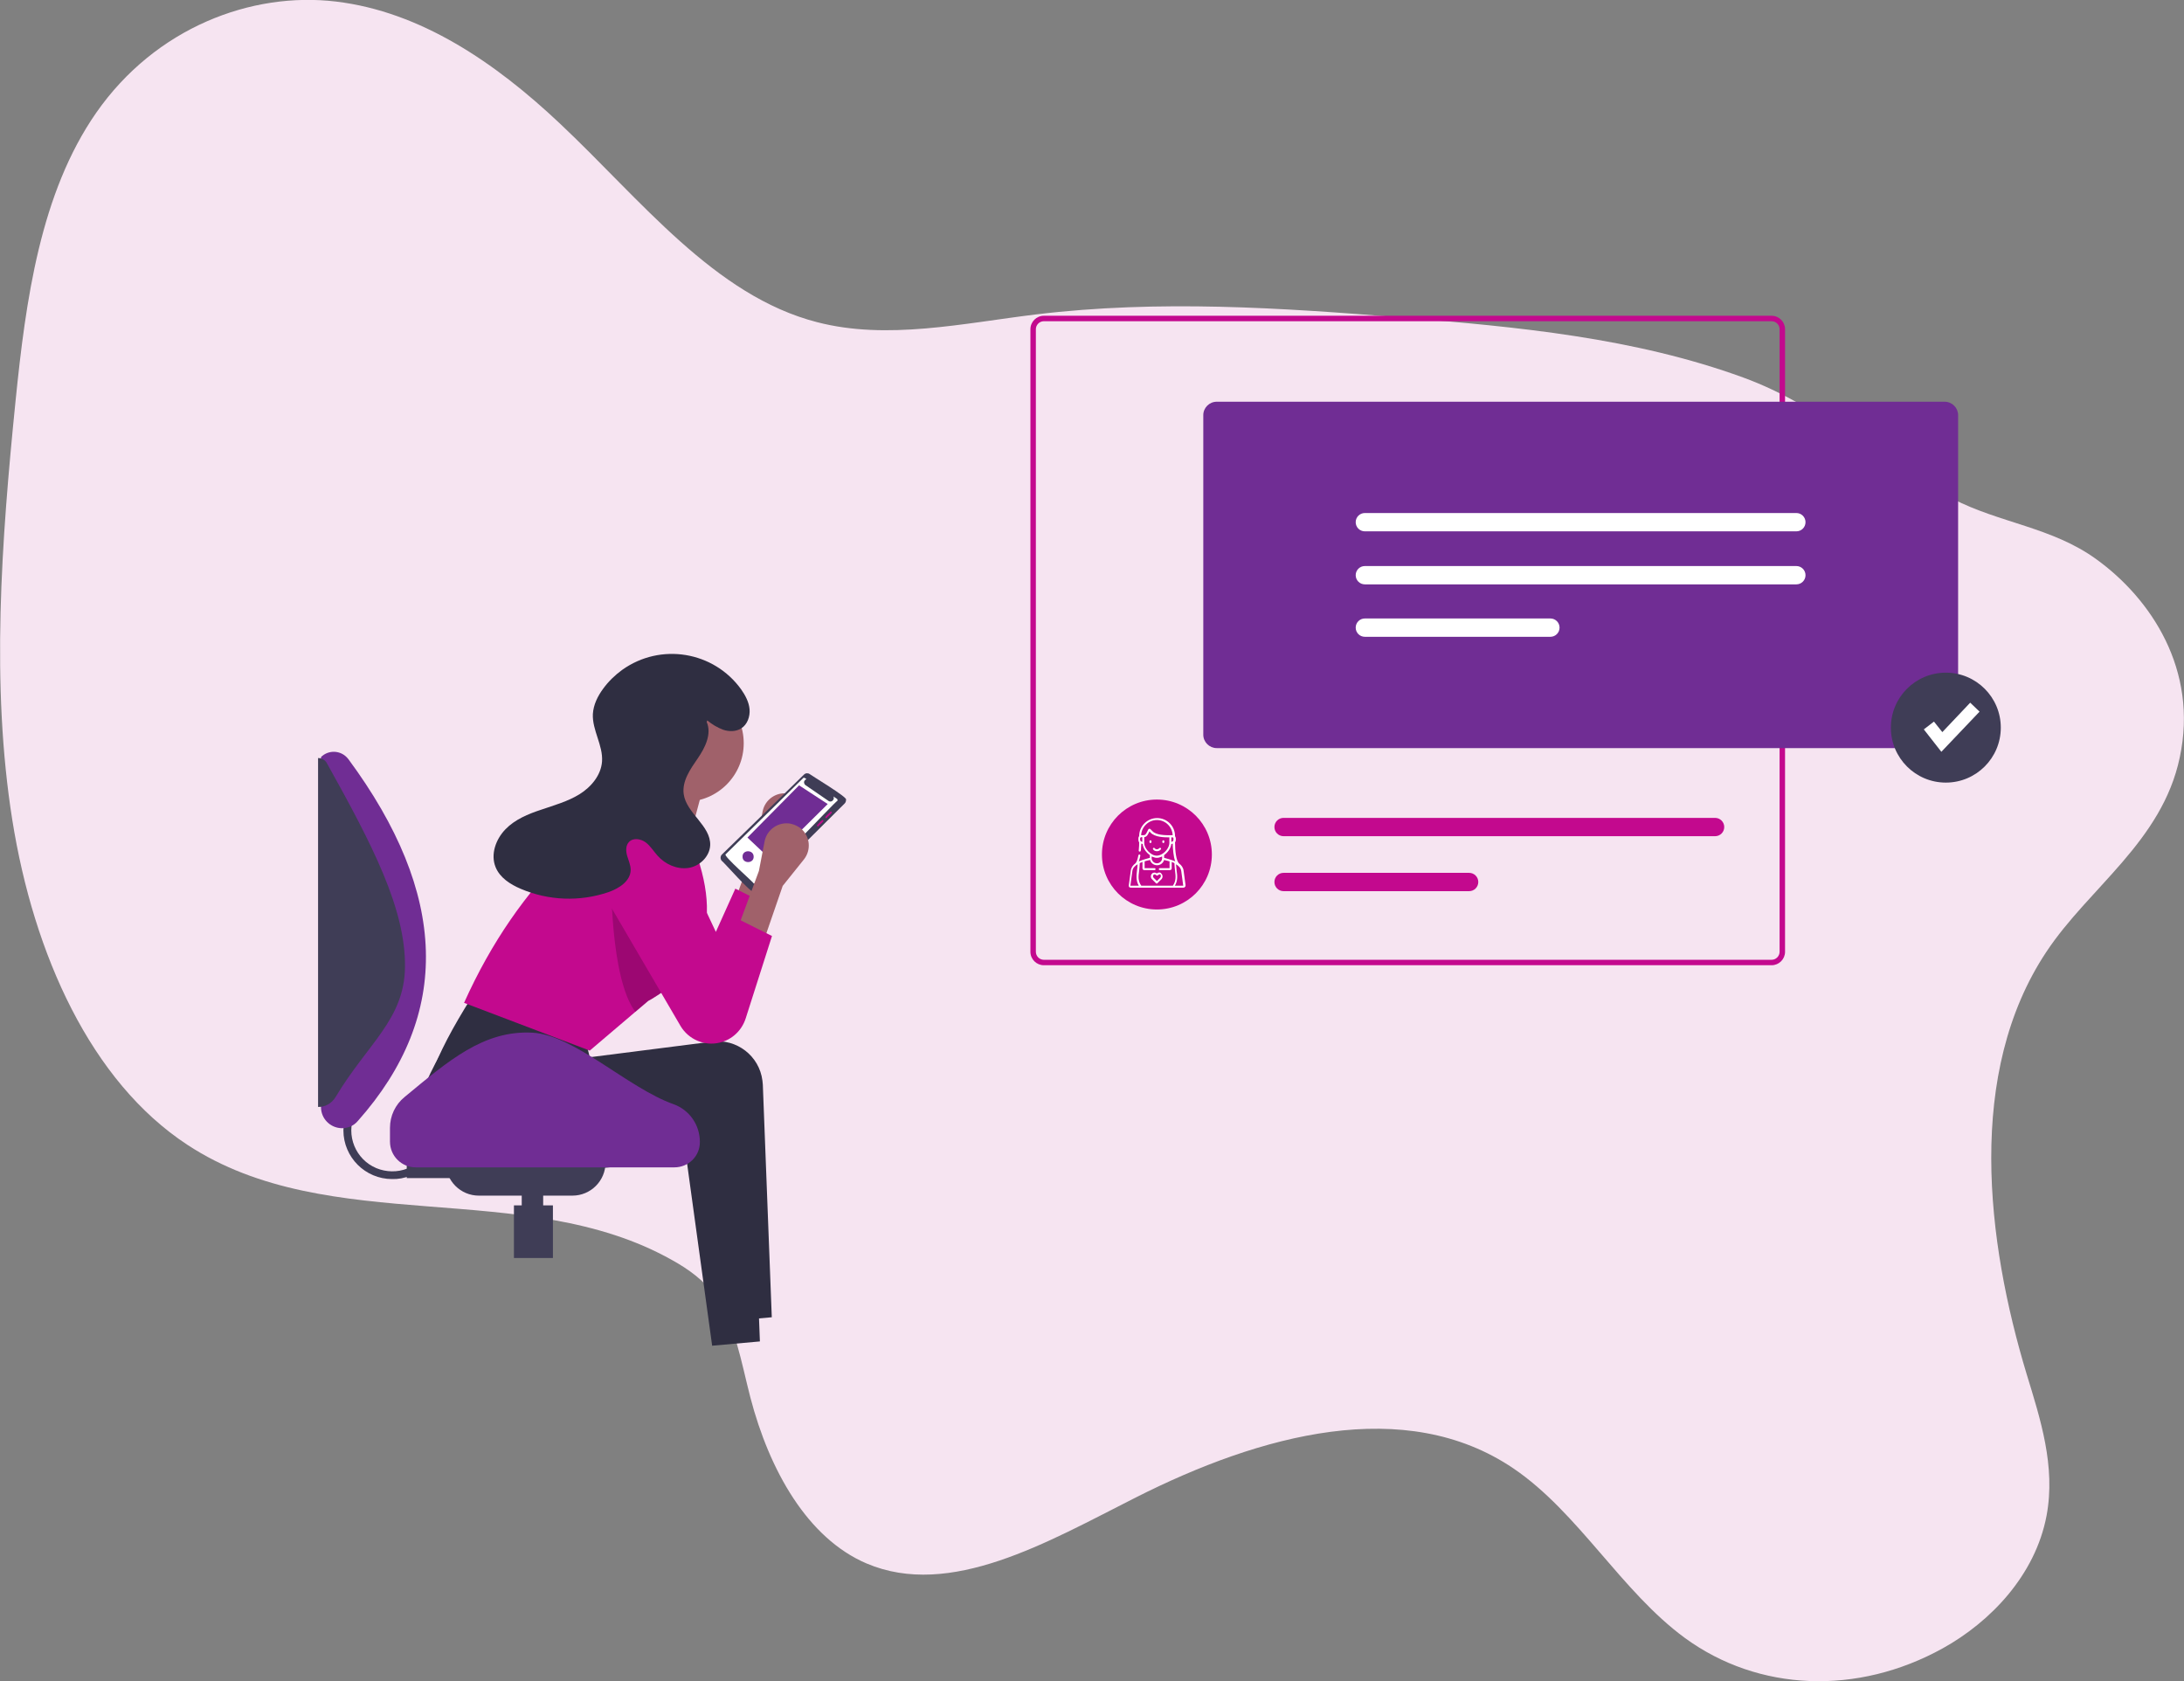 <?xml version="1.0" encoding="utf-8"?>
<!-- Generator: Adobe Illustrator 23.0.3, SVG Export Plug-In . SVG Version: 6.00 Build 0)  -->
<svg version="1.1" id="Capa_1" xmlns="http://www.w3.org/2000/svg" xmlns:xlink="http://www.w3.org/1999/xlink" x="0px" y="0px"
	 viewBox="0 0 1120.6 862.5" style="enable-background:new 0 0 1120.6 862.5;" xml:space="preserve">
<rect x="0" y="0" width="1120.6" height="862.5" fill="#808080" stroke="none"/>
<style type="text/css">
	.st0{fill:#F6E4F1;}
	.st1{display:none;}
	.st2{display:inline;opacity:0.1;fill:#702D94;enable-background:new    ;}
	.st3{display:inline;fill:#D6D6E3;}
	.st4{display:inline;fill:#AEBEE1;}
	.st5{display:inline;fill:#535461;}
	.st6{display:inline;opacity:0.1;enable-background:new    ;}
	.st7{display:inline;fill:#E3EDF9;}
	.st8{display:inline;fill:url(#SVGID_1_);}
	.st9{display:inline;fill:#F8B9BF;}
	.st10{display:inline;fill:#D9DFE8;}
	.st11{display:inline;fill:#702D94;}
	.st12{display:inline;opacity:0.1;}
	.st13{opacity:0.1;enable-background:new    ;}
	.st14{display:inline;fill:#68739D;}
	.st15{display:inline;fill:#6394E2;}
	.st16{display:inline;fill:#B96B6B;}
	.st17{display:inline;fill:none;stroke:#535461;stroke-width:2;stroke-miterlimit:10;}
	.st18{display:inline;fill:url(#SVGID_2_);}
	.st19{display:inline;fill:#FA595F;}
	.st20{display:inline;fill:#F37291;}
	.st21{display:inline;fill:#96A2D0;}
	.st22{display:inline;fill:#C3098E;}
	.st23{display:inline;fill:none;stroke:#3F3D56;stroke-miterlimit:10;}
	.st24{display:inline;fill:#47465A;}
	.st25{display:inline;fill:#FBBEBE;}
	.st26{display:inline;fill:#F2F2F2;}
	.st27{display:inline;fill:#9493B6;}
	.st28{display:inline;fill:#7A799C;}
	.st29{fill:#3F3D56;}
	.st30{fill:#702D94;}
	.st31{fill:#A0616A;}
	.st32{fill:#C3098E;}
	.st33{fill:#2F2E41;}
	.st34{fill:#FFFFFF;}
	.st35{opacity:0.2;enable-background:new    ;}
</style>
<title>co-working</title>
<path class="st0" d="M1050,488.3c-41.3,62.1-30.8,148.4-10.1,216.8c7,22.9,14.9,47.1,10.2,72.4c-5.8,30.9-29.2,54.8-53.2,68.1
	c-43.8,24.3-94.6,22.3-132.3-5.2c-32.6-23.8-54.7-64.4-88-87c-55.6-37.7-129.8-17.5-193.9,14.9c-45.3,22.9-95.1,52.1-138.1,33.8
	c-30.2-12.9-49.8-47.6-59.6-85.2c-4.7-18.1-7.8-37.8-17.8-51.8c-6-8.3-14-14-22.3-18.6c-75.7-42.7-175.6-11.1-248.8-59.2
	c-49.4-32.4-78.8-97.5-89.8-166.7S0.7,277.9,8,205.5C13.2,154.1,20.7,99,49.4,57.8c30.4-43.6,79.6-62.2,123-57S254,32,287.2,63.3
	c41.5,39,79.4,88.5,132.1,102c35.9,9.3,74.6,0.6,112.3-4c63.1-7.6,125.6-3.4,187.7,1.6c59.5,4.8,119.3,10.4,175.2,30.8
	c39.5,14.4,70.3,43.1,107.4,62.2c24.2,12.5,51.1,14.6,73.7,31c27.9,20.1,52.5,56.7,42.8,101.8C1109.3,431.7,1071.9,455.3,1050,488.3
	z"/>
<g class="st1">
	<rect x="880.8" y="256.4" class="st2" width="40.9" height="61.9"/>
	<rect x="884.8" y="262.4" class="st2" width="32.9" height="49.9"/>
	<rect x="797.8" y="213.4" class="st2" width="62.8" height="61.9"/>
	<rect x="803.9" y="219.4" class="st2" width="50.6" height="49.9"/>
	<rect x="64.6" y="121.3" class="st2" width="192" height="5.1"/>
	<rect x="64.6" y="146.3" class="st2" width="192" height="5.1"/>
	<rect x="388.4" y="452.6" class="st3" width="19.6" height="219.1"/>
	<path class="st4" d="M980.8,475.6V273.5c0-11.7,9.5-21.2,21.3-21.2l0,0c11.7,0,21.2,9.5,21.2,21.2v244.6c0,11.7-9.5,21.3-21.3,21.3
		l0,0H870.4c-11.7,0-21.3-9.5-21.3-21.3l0,0l0,0c0-11.7,9.5-21.3,21.3-21.3l0,0h89.2C971.3,496.9,980.8,487.4,980.8,475.6z"/>
	<path class="st5" d="M980.8,475.6V273.5c0-11.7,9.5-21.2,21.3-21.2l0,0c11.7,0,21.2,9.5,21.2,21.2v244.6c0,11.7-9.5,21.3-21.3,21.3
		l0,0H870.4c-11.7,0-21.3-9.5-21.3-21.3l0,0l0,0c0-11.7,9.5-21.3,21.3-21.3l0,0h89.2C971.3,496.9,980.8,487.4,980.8,475.6z"/>
	<path class="st3" d="M849.2,517c0.6-11.3,9.9-20.1,21.2-20.1h89.2c11.7,0,21.3-9.5,21.3-21.3l0,0V273.5c0-11.3,8.9-20.7,20.2-21.2
		V517H849.2z"/>
	<path class="st4" d="M192.5,482.5V280.3c0-11.7-9.5-21.2-21.2-21.3l0,0c-11.7,0-21.3,9.5-21.3,21.3V525c0,11.7,9.5,21.3,21.2,21.3
		c0,0,0,0,0.1,0h131.6c11.7,0,21.3-9.5,21.3-21.3l0,0c0-11.7-9.5-21.3-21.3-21.3h-89.1C202,503.8,192.5,494.3,192.5,482.5
		L192.5,482.5z"/>
	<path class="st5" d="M192.5,482.5V280.3c0-11.7-9.5-21.2-21.2-21.3l0,0c-11.7,0-21.3,9.5-21.3,21.3V525c0,11.7,9.5,21.3,21.2,21.3
		c0,0,0,0,0.1,0h131.6c11.7,0,21.3-9.5,21.3-21.3l0,0c0-11.7-9.5-21.3-21.3-21.3h-89.1C202,503.8,192.5,494.3,192.5,482.5
		L192.5,482.5z"/>
	<path class="st3" d="M324.1,523.8c-0.6-11.3-9.9-20.1-21.2-20.1h-89.1c-11.7,0-21.3-9.5-21.3-21.2l0,0V280.3
		c0-11.3-8.9-20.7-20.2-21.2v264.7H324.1z"/>
	<rect x="776.4" y="452.6" class="st3" width="19.6" height="224.3"/>
	<rect x="388.4" y="452.6" class="st6" width="19.6" height="16.2"/>
	<rect x="776.4" y="452.6" class="st6" width="19.6" height="16.2"/>
	<path class="st6" d="M458.5,319.2c-0.3,3.5-0.7,7-1.2,10.5h-2.8v-10.5H458.5z"/>
	<path class="st5" d="M538.8,428.3c0.1,3.5-2.5,6.5-5.7,6.5h-59.9v-6.2H523c2.2,0,3.5-2.6,2.4-4.7L480.3,332c-0.7-1.3-2-2.2-3.5-2.3
		h-22.3v-10.5h28.2c1,0,2,0.6,2.5,1.6l51.8,100C538.1,423.1,538.8,425.7,538.8,428.3z"/>
	<path class="st5" d="M428.9,411.6l-0.8,1.4l-7.7-5.1l23.7-182.5h6.1c0,0,0.3,0.8,0.7,2.4C455,243.6,475.1,332.9,428.9,411.6z"/>
	<path class="st6" d="M450.9,227.8l-22,183.8l-0.8,1.4l-7.7-5.1l23.7-182.5h6.1C450.2,225.4,450.5,226.3,450.9,227.8z"/>
	
		<rect x="337.3" y="311" transform="matrix(0.119 -0.993 0.993 0.119 64.574 709.355)" class="st3" width="189.3" height="14.5"/>
	<path class="st7" d="M364.1,428.3c0,0.9-0.8,1.7-1.7,1.7h-2.6c-0.9,0-1.7-0.8-1.7-1.7c0-0.1,0-0.1,0-0.2c0.1-0.9,0.8-1.5,1.7-1.5
		h2.6c0.8,0,1.5,0.5,1.6,1.3C364.1,428.1,364.1,428.2,364.1,428.3z"/>
	<path class="st7" d="M371.8,428.3c0,0.9-0.8,1.7-1.7,1.7h-2.6c-0.9,0-1.7-0.8-1.7-1.7c0-0.2,0-0.3,0.1-0.5c0.1-0.3,0.2-0.5,0.4-0.7
		c0.3-0.3,0.7-0.5,1.2-0.5h2.6c0.7,0,1.3,0.4,1.6,1C371.7,427.9,371.8,428.1,371.8,428.3z"/>
	<path class="st7" d="M378.6,428.3c0,0.9-0.8,1.7-1.7,1.7h-2.6c-0.9,0-1.7-0.8-1.7-1.7c0-0.2,0-0.5,0.1-0.7c0.3-0.6,0.9-1,1.5-1h2.6
		C377.8,426.6,378.6,427.4,378.6,428.3L378.6,428.3L378.6,428.3z"/>
	<path class="st7" d="M386.3,428.3c0,0.9-0.8,1.7-1.7,1.7H382c-0.9,0-1.7-0.8-1.7-1.7c0-0.4,0.1-0.7,0.3-1l0.2-0.2
		c0.3-0.3,0.7-0.5,1.2-0.5h2.6c0.5,0,0.9,0.2,1.2,0.5C386.1,427.5,386.3,427.9,386.3,428.3z"/>
	<path class="st6" d="M364.1,427.9c0,0.1,0.1,0.3,0,0.4c0,0.9-0.8,1.7-1.7,1.7h-2.6c-0.9,0-1.7-0.8-1.7-1.7c0-0.1,0-0.1,0-0.2
		L364.1,427.9z"/>
	<path class="st6" d="M371.7,427.7c0.1,0.2,0.1,0.4,0.1,0.7c0,0.9-0.8,1.7-1.7,1.7h-2.6c-0.9,0-1.7-0.8-1.7-1.7c0-0.2,0-0.3,0.1-0.5
		L371.7,427.7z"/>
	<path class="st6" d="M378.4,427.4c0.2,0.3,0.3,0.6,0.3,0.9c0,0.9-0.8,1.7-1.7,1.7h-2.6c-0.9,0-1.7-0.8-1.7-1.7c0-0.2,0-0.5,0.1-0.7
		L378.4,427.4z"/>
	<path class="st6" d="M386.3,428.3c0,0.9-0.8,1.7-1.7,1.7H382c-0.9,0-1.7-0.8-1.7-1.7c0-0.4,0.1-0.7,0.3-1l5.2-0.2
		C386.1,427.5,386.3,427.9,386.3,428.3z"/>
	<path class="st3" d="M401.6,435.2h-49.4v-2.3c0-2.1,1.6-3.8,3.7-3.9l39.7-1.4c3.2-0.1,6,2.4,6.1,5.7c0,0.1,0,0.1,0,0.2L401.6,435.2
		z"/>
	<path class="st5" d="M645.6,428.3c-0.1,3.5,2.5,6.5,5.7,6.5h59.9v-6.2h-49.9c-2.2,0-3.5-2.6-2.4-4.7L704,332c0.7-1.3,2-2.2,3.5-2.3
		h22.3v-10.5h-28.2c-1,0-2,0.6-2.4,1.6l-51.8,100C646.3,423.1,645.7,425.6,645.6,428.3z"/>
	<path class="st5" d="M755.5,411.6l0.8,1.4l7.7-5.1l-23.7-182.5h-6.1c0,0-0.3,0.8-0.7,2.4C729.4,243.6,709.3,332.9,755.5,411.6z"/>
	<path class="st6" d="M733.5,227.8l22,183.8l0.8,1.4l7.7-5.1l-23.7-182.5h-6.1C734.2,225.4,733.9,226.3,733.5,227.8z"/>
	
		<rect x="745.3" y="223.7" transform="matrix(0.993 -0.119 0.119 0.993 -32.513 91.736)" class="st3" width="14.5" height="189.3"/>
	<path class="st7" d="M820.3,428.3c0,0.9,0.8,1.7,1.7,1.7h2.6c0.9,0,1.7-0.8,1.7-1.7l0,0c0-0.1,0-0.1,0-0.2
		c-0.1-0.9-0.8-1.5-1.7-1.5H822c-0.8,0-1.5,0.5-1.7,1.3C820.3,428.1,820.3,428.2,820.3,428.3z"/>
	<path class="st7" d="M812.6,428.3c0,0.9,0.8,1.7,1.7,1.7h2.6c0.9,0,1.7-0.8,1.7-1.7l0,0c0-0.2,0-0.3-0.1-0.5
		c-0.1-0.3-0.2-0.5-0.4-0.7c-0.3-0.3-0.7-0.5-1.2-0.5h-2.6c-0.7,0-1.3,0.4-1.6,1C812.6,427.9,812.6,428.1,812.6,428.3z"/>
	<path class="st7" d="M805.8,428.3c0,0.9,0.8,1.7,1.7,1.7h2.6c0.9,0,1.7-0.8,1.7-1.7l0,0c0-0.2,0-0.5-0.2-0.7c-0.3-0.6-0.9-1-1.5-1
		h-2.6C806.6,426.6,805.8,427.4,805.8,428.3L805.8,428.3L805.8,428.3z"/>
	<path class="st7" d="M798.1,428.3c0,0.9,0.8,1.7,1.7,1.7h2.6c0.9,0,1.7-0.8,1.7-1.7c0-0.4-0.1-0.7-0.3-1l-0.2-0.2
		c-0.3-0.3-0.7-0.5-1.2-0.5h-2.6c-0.5,0-0.9,0.2-1.2,0.5C798.3,427.5,798.1,427.9,798.1,428.3z"/>
	<path class="st6" d="M820.3,427.9c0,0.1-0.1,0.3,0,0.4c0,0.9,0.8,1.7,1.7,1.7h2.6c0.9,0,1.7-0.8,1.7-1.7l0,0c0-0.1,0-0.1,0-0.2
		L820.3,427.9z"/>
	<path class="st6" d="M812.8,427.7c-0.1,0.2-0.1,0.4-0.1,0.7c0,0.9,0.8,1.7,1.7,1.7h2.6c0.9,0,1.7-0.8,1.7-1.7l0,0
		c0-0.2,0-0.3-0.1-0.5L812.8,427.7z"/>
	<path class="st6" d="M806.1,427.4c-0.2,0.3-0.3,0.6-0.3,0.9c0,0.9,0.8,1.7,1.7,1.7h2.6c0.9,0,1.7-0.8,1.7-1.7l0,0
		c0-0.2,0-0.5-0.2-0.7L806.1,427.4z"/>
	<path class="st6" d="M798.1,428.3c0,0.9,0.8,1.7,1.7,1.7h2.6c0.9,0,1.7-0.8,1.7-1.7c0-0.4-0.1-0.7-0.3-1l-5.2-0.2
		C798.3,427.5,798.1,427.9,798.1,428.3z"/>
	<path class="st3" d="M782.8,435.2h49.5v-2.3c0-2.1-1.6-3.8-3.7-3.9l-39.7-1.4c-3.2-0.1-6,2.4-6.1,5.7c0,0.1,0,0.1,0,0.2V435.2z"/>
	
		<linearGradient id="SVGID_1_" gradientUnits="userSpaceOnUse" x1="852.79" y1="593.136" x2="852.79" y2="1107.946" gradientTransform="matrix(1 9.000000e-02 9.000000e-02 -1 -46.86 1209.94)">
		<stop  offset="0" style="stop-color:#808080;stop-opacity:0.25"/>
		<stop  offset="0.54" style="stop-color:#808080;stop-opacity:0.12"/>
		<stop  offset="1" style="stop-color:#808080;stop-opacity:0.1"/>
	</linearGradient>
	<path class="st8" d="M989.8,462.3c23.1-39.1,14.7-118.1,15.6-119.6c0.8-1.3-2.3-38.5-23.5-47.6c-3.8-7.6-7.6-16.1-7.6-16.1
		c-0.4,0.3-0.8,0.7-1.2,0.9c-0.2-0.5-0.3-0.9-0.5-1.4c-0.3-0.8-0.5-1.6-0.8-2.4c0.6,0.2,1.2,0.3,1.8,0.5c1.6,0.4,3.3,0.2,4.8-0.4
		c0.5-0.3,1-0.6,1.4-1.1c1.7-1.1,2.6-3.1,3.4-5l6.2-14.8c2.8-6.7,5.6-13.4,7.1-20.4c2.2-10.6,1.3-21.7-2.5-31.9
		c-1.5-3.9-3.5-7.8-6.9-10.1c-6.9-4.7-16.4-1.4-24.3-4.2c-2.6-0.9-4.9-2.4-7.5-3.3c-5.6-2-11.9-0.9-17.2,1.6s-9.7,6.4-14.4,10
		c-2.3,1.8-6,3.6-8.7,6c-2.6,2.1-4.7,4.6-4.3,7.8c0.4,3.8,4.4,6,8.1,6.9c0.6,0.1,1.2,0.3,1.9,0.4c-14,14.1-13.8,36.9,0.3,50.9
		c4.2,4.2,9.4,7.2,15,8.9c1.9,3.5,3.5,7.2,4.9,10.9c0.2,0.5,0.4,1,0.5,1.5c-6.1,1.7-10.8,3.1-11.8,3.9c-2.9,2.4,3.1,23.2,3.1,23.2
		c-1.5,1.9-3.1,4.1-4.7,6.5c-12,18.2-19.6,38.9-22.2,60.6c-1,7.9-2.3,16-4,23.7l-71.7-14.4l-0.2,1.8l-1.7-0.4l0,0l-5.4-1.3l-0.2,1.2
		l-0.8-0.4c-13.3-6.3-35.8-14.2-51-6c-16,8.6,18.6,20.1,40.8,26.2c-7.4,0.4-14.4,2.1-20,6.3c-16.1,12.1,29.5,18.4,51,20.6l0.9,0.1
		v0.5l7.5,0.7l1.8,0.2l0.2,2.7c0,0,10.7,1.8,25,3.9c-16.3,4.1-36.4,6.9-50.4,8.5c-14.8,1.7-27.4,12.1-31.4,26.5
		c-1.3,4.1-1.4,8.5-0.4,12.7c4.2,14.5-0.9,121.4-2.1,144.4l-26.3,15c0,0-41,5-13.7,14.6c2.5,0.8,5,1.5,7.5,2
		c-3.6,2.3-3.3,5.3,7.3,9.1c27.3,9.6,90.9-0.4,90.9-0.4s-1.4-11.3-3.7-20.6l0.7,0.1c0,0-6.6-24.4,3.4-36.7s-1.7-106-1.7-106
		s17.4-7.2,69.5-7.7c42,10.8,62.5-27.8,62.2-47.8C989.8,463.1,989.8,462.7,989.8,462.3z"/>
	<path class="st9" d="M834.5,401.6l-4.5,18c0,0-4-0.9-10-2.4c-20.3-5.3-63.2-17.9-46-27.2c14.8-8,36.6-0.2,49.6,5.9
		c4.7,2.2,8.3,4.2,9.9,5.2C834.2,401.4,834.5,401.6,834.5,401.6z"/>
	<path class="st6" d="M833.3,406.7l-3.2,13c0,0-4-0.9-10-2.4l3.6-21.3c4.7,2.2,8.3,4.2,9.9,5.2L833.3,406.7z"/>
	<polygon class="st10" points="833.3,420.9 820.9,417.9 824.8,395.1 834.7,397.5 	"/>
	<polygon class="st6" points="833.3,420.9 828,419.6 830,396.4 834.7,397.5 	"/>
	<path class="st11" d="M953.1,326.7c0,0-23.8-13.8-34.4,25.8s-11.6,57.7-11.6,57.7l-75.3-15.1l-2.4,27.5c0,0,80.5,26,90.7,24.1
		s43-57,43-57S992.9,347,953.1,326.7z"/>
	<g class="st12">
		<path d="M834.5,401.6l-4.5,18c0,0-4-0.9-10-2.4c-20.3-5.3-63.2-17.9-46-27.2c14.8-8,36.6-0.2,49.6,5.9c4.7,2.2,8.3,4.2,9.9,5.2
			C834.2,401.4,834.5,401.6,834.5,401.6z"/>
		<path class="st13" d="M833.3,406.7l-3.2,13c0,0-4-0.9-10-2.4l3.6-21.3c4.7,2.2,8.3,4.2,9.9,5.2L833.3,406.7z"/>
		<polygon points="833.3,420.9 820.9,417.9 824.8,395.1 834.7,397.5 		"/>
		<polygon class="st13" points="833.3,420.9 828,419.6 830,396.4 834.7,397.5 		"/>
		<path d="M953.1,327.7c0,0-23.8-13.8-34.4,25.8s-11.6,57.7-11.6,57.7l-75.3-15.1l-2.4,27.5c0,0,80.5,26,90.7,24.1s43-57,43-57
			S992.9,348,953.1,327.7z"/>
	</g>
	<path class="st14" d="M801.5,633l-30.8,17.7c0,0-39.8,4.9-13.3,14.2s88.2-0.4,88.2-0.4s-3.4-27.7-8.2-31.6S801.5,633,801.5,633z"/>
	<path class="st15" d="M921.3,434.3c0,0-15.3,8-42.5,14.9c-15.9,4-35.9,6.8-49.7,8.5c-14.4,1.6-26.5,11.7-30.5,25.6
		c-1.3,4-1.4,8.3-0.3,12.4c4.5,15.8-2.2,144.5-2.2,144.5l46.7,4.3c0,0-6.4-23.7,3.3-35.7s-1.6-102.9-1.6-102.9s16.9-7,67.5-7.5
		c46.8,12,66.1-39.3,58.9-53.6S921.3,434.3,921.3,434.3z"/>
	<g class="st12">
		<path d="M801.5,633l-30.8,17.7c0,0-39.8,4.9-13.3,14.2s88.2-0.4,88.2-0.4s-3.4-27.7-8.2-31.6S801.5,633,801.5,633z"/>
		<path d="M921.3,434.3c0,0-15.3,8-42.5,14.9c-15.9,4-35.9,6.8-49.7,8.5c-14.4,1.6-26.5,11.7-30.5,25.6c-1.3,4-1.4,8.3-0.3,12.4
			c4.5,15.8-2.2,144.5-2.2,144.5l46.7,4.3c0,0-6.4-23.7,3.3-35.7s-1.6-102.9-1.6-102.9s16.9-7,67.5-7.5c46.8,12,66.1-39.3,58.9-53.6
			S921.3,434.3,921.3,434.3z"/>
	</g>
	<path class="st14" d="M815.9,643.7l-30.8,17.7c0,0-39.8,4.8-13.3,14.2s88.2-0.4,88.2-0.4s-3.4-27.7-8.2-31.6
		S815.9,643.7,815.9,643.7z"/>
	<path class="st15" d="M926.3,509.2c-50.6,0.5-67.5,7.5-67.5,7.5s11.3,91,1.6,102.9s-3.3,35.7-3.3,35.7l-46.7-4.3
		c0,0,0.1-1.5,0.2-4.2c1.1-22.4,6-126.2,2-140.3c-1-4.1-0.9-8.4,0.3-12.4c4-14,16.1-24.1,30.5-25.7c13.8-1.6,33.7-4.4,49.6-8.5
		l0.8-0.2c26.7-6.9,41.7-14.7,41.7-14.7s42.3-3.8,49.5,10.6c1,2.3,1.5,4.8,1.5,7.3C987,482.2,967.1,519.7,926.3,509.2z"/>
	<path class="st9" d="M855.9,424.1l-1.7,18.5c0,0-4.1-0.3-10.2-0.9c-20.9-2.2-65.1-8.3-49.5-20c13.5-10.1,36.2-5.7,49.9-1.6
		c5,1.5,8.8,3,10.5,3.6C855.5,423.9,855.9,424.1,855.9,424.1z"/>
	<path class="st9" d="M980.1,303.1c0,0-6.3,4.9-13.9,10.3c-8.4,1.9-18.1,3.5-25.2,4.5c2.5-8,1-17-1.8-24.9
		c-3.1-8.2-7.3-16-12.5-23.1l42.3-13.2c-3.3,8.4-1.8,18,1,26.3C972.4,290.1,975.9,296.9,980.1,303.1z"/>
	<path class="st6" d="M855.4,429.3l-1.2,13.3c0,0-4.1-0.3-10.2-0.9l0.4-21.6c5,1.5,8.8,3,10.5,3.6L855.4,429.3z"/>
	<polygon class="st10" points="857.5,443.3 844.8,442.1 845.2,419.1 855.4,420 	"/>
	<path class="st6" d="M980.1,303.1c0,0-6.3,4.9-13.9,10.3c-8.4,1.9-18.1,3.5-25.2,4.5c2.5-8,1-17-1.8-24.9c10.3-3,25.1-6.9,30.8-10
		C972.5,290.1,975.9,296.9,980.1,303.1z"/>
	<path class="st10" d="M971.6,283.5c0,0,7.1,16.1,11.5,23.3s-51.8,14-51.8,14s-5.8-20.2-3-22.5S966.9,288.2,971.6,283.5z"/>
	<path class="st6" d="M986.7,462.8c-2.4,4.2-5.3,8-8.8,11.3c-24.9,23.6-65.6-1-84-14.5c26.7-6.9,41.7-14.7,41.7-14.7
		s42.3-3.8,49.5,10.6C986.2,457.8,986.8,460.3,986.7,462.8z"/>
	<path class="st11" d="M978.1,472.5c-28.3,26.8-77-8.7-90.1-19.2c-2.1-1.7-3.3-2.8-3.3-2.8c5.2-4.9,9.8-15.2,13.4-27.8
		c3.4-12.1,5.8-24.4,7.3-36.8c2.5-21,9.9-41.2,21.5-58.8c1.5-2.3,3-4.5,4.5-6.3c10.7-13.6,28.6-22.2,28.6-22.2
		c37.8-11.1,42.9,45.1,41.9,46.7S1011,441.3,978.1,472.5z"/>
	<path class="st6" d="M981.8,395.7c0,0-24.3,59.4-34.1,62.8c-5.6,1.9-35.3-1.7-59.7-5.2c-2.1-1.7-3.3-2.8-3.3-2.8
		c5.2-4.9,9.8-15.2,13.4-27.8l31.5,1.5c0,0-1.8-18.1,2.9-58.8s30.2-30.6,30.2-30.6C1005,349.1,981.8,395.7,981.8,395.7z"/>
	<polygon class="st6" points="857.5,443.3 852,442.8 850.6,419.6 855.4,420 	"/>
	<path class="st11" d="M962,332.3c0,0-25.6-10.1-30.2,30.6s-2.9,58.8-2.9,58.8l-76.7-3.7l1.7,27.6c0,0,83.5,13.7,93.2,10.3
		s34.1-62.8,34.1-62.8S1004.3,346.4,962,332.3z"/>
	<path class="st6" d="M963.7,272c-1.1-6.1,5.2-6,7.5-11.7l-42.3,13.2c2.9,3.9,5.6,8.1,7.8,12.5c2.2,0.7,4.4,1.1,6.7,1.3
		C953.5,288.3,956.7,278.3,963.7,272z"/>
	
		<ellipse transform="matrix(9.201510e-02 -0.996 0.996 9.201510e-02 609.826 1166.216)" class="st9" cx="944.4" cy="248.7" rx="35" ry="35"/>
	<path class="st6" d="M909.9,217.3c0.4,3.6,4.3,5.9,7.8,6.7s7.4,0.9,10.6,2.8c5,3.1,6.3,9.9,5.7,15.8c-0.3,3.3-0.8,7.4,1.9,9.3
		c0.9,0.5,1.8,0.9,2.8,1c2.8,0.6,5.7,0.7,8.6,0.3c1.7-0.2,3.4-0.6,5-0.1c2.6,0.8,4.2,3.5,4.7,6.2s0.2,5.5,0.6,8.1
		c1.2,6.9,6.5,12.4,13.3,13.7c1.6,0.4,3.2,0.2,4.7-0.4c1.9-1,2.9-3.1,3.7-5.1l6-14.4c2.7-6.5,5.4-13,6.9-19.9
		c2.1-10.3,1.3-21.1-2.4-30.9c-1.4-3.8-3.4-7.5-6.7-9.8c-6.7-4.5-16-1.4-23.6-4c-2.5-0.9-4.8-2.4-7.3-3.2
		c-5.4-1.9-11.5-0.9-16.7,1.5s-9.4,6.3-14,9.8C917.6,207.7,909.1,211,909.9,217.3z"/>
	<path class="st16" d="M910.8,216.5c0.4,3.6,4.3,5.9,7.8,6.7s7.4,0.9,10.6,2.8c5,3.1,6.3,9.9,5.7,15.8c-0.3,3.3-0.8,7.4,1.9,9.3
		c0.9,0.5,1.8,0.9,2.8,1c2.8,0.6,5.7,0.7,8.6,0.3c1.7-0.2,3.4-0.6,5-0.1c2.6,0.8,4.2,3.5,4.7,6.2c0.5,2.7,0.2,5.5,0.6,8.1
		c1.2,6.9,6.5,12.4,13.3,13.7c1.6,0.4,3.2,0.2,4.7-0.4c1.9-1,2.9-3.1,3.7-5.1l6-14.4c2.7-6.5,5.4-13,6.9-19.9
		c2.1-10.3,1.3-21.1-2.4-30.9c-1.4-3.8-3.4-7.5-6.7-9.8c-6.7-4.5-16-1.4-23.6-4c-2.5-0.9-4.8-2.4-7.3-3.2
		c-5.4-1.9-11.5-0.9-16.7,1.5s-9.4,6.3-14,9.8C918.5,206.9,910.1,210.2,910.8,216.5z"/>
	<path class="st6" d="M939.8,354.6c0,0-13.3,51.9-26.6,56.7s-7.4,6.2-7.4,6.2"/>
	<rect x="925.9" y="544.6" class="st3" width="14.5" height="95.4"/>
	<rect x="925.9" y="544.6" class="st6" width="14.5" height="7.1"/>
	<path class="st3" d="M896.9,544.1v2c0,2.6,2.1,4.7,4.7,4.7l0,0h63.2c2.6,0,4.7-2.1,4.7-4.7l0,0v-2c0-2.6-2.1-4.7-4.7-4.7l0,0h-63.2
		C899,539.4,896.9,541.5,896.9,544.1L896.9,544.1z"/>
	<path class="st6" d="M898,541.1h70.4c-0.9-1.1-2.2-1.7-3.6-1.7h-63.2C900.2,539.4,898.8,540,898,541.1z"/>
	<path class="st3" d="M879.1,634.8h108.2c3,0,5.5,2.5,5.5,5.5v0.4c0,3-2.5,5.5-5.5,5.5H879.1c-3,0-5.5-2.5-5.5-5.5v-0.4
		C873.6,637.2,876,634.8,879.1,634.8z"/>
	<circle class="st5" cx="986" cy="653.4" r="7.3"/>
	<circle class="st5" cx="880.3" cy="653.4" r="7.3"/>
	<circle class="st5" cx="933.2" cy="653.4" r="7.3"/>
	<path class="st3" d="M926.2,427.4h97c4.7,0,8.5,3.8,8.5,8.5v0.6c0,4.7-3.8,8.5-8.5,8.5h-97c-4.7,0-8.5-3.8-8.5-8.5v-0.6
		C917.7,431.2,921.5,427.4,926.2,427.4z"/>
	<path class="st6" d="M940.4,634.8c0,0-5.7,5.6-14.5,0"/>
	<path class="st6" d="M1031.8,436.4v1.4c0,4-3.2,7.3-7.3,7.3H925c-4,0-7.3-3.2-7.3-7.3v-1.4H1031.8z"/>
	<rect x="822.4" y="452.6" class="st3" width="19.6" height="249.9"/>
	<rect x="822.4" y="452.6" class="st6" width="19.6" height="16.2"/>
	<rect x="232.9" y="551.4" class="st3" width="14.5" height="95.4"/>
	<rect x="232.9" y="551.4" class="st6" width="14.5" height="7.1"/>
	<path class="st3" d="M276.5,550.9v2c0,2.6-2.1,4.7-4.7,4.7l0,0h-63.2c-2.6,0-4.7-2.1-4.7-4.7l0,0v-2c0-2.6,2.1-4.7,4.7-4.7h63.2
		C274.4,546.3,276.5,548.4,276.5,550.9L276.5,550.9L276.5,550.9z"/>
	<path class="st6" d="M275.4,547.9H205c0.9-1.1,2.2-1.7,3.6-1.7h63.2C273.2,546.2,274.5,546.9,275.4,547.9z"/>
	<path class="st3" d="M186.1,641.6h108.2c3,0,5.5,2.5,5.5,5.5v0.4c0,3-2.5,5.5-5.5,5.5H186.1c-3,0-5.5-2.5-5.5-5.5v-0.4
		C180.6,644,183.1,641.6,186.1,641.6z"/>
	<circle class="st5" cx="187.3" cy="660.2" r="7.3"/>
	<circle class="st5" cx="293.1" cy="660.2" r="7.3"/>
	<circle class="st5" cx="240.2" cy="660.2" r="7.3"/>
	<path class="st6" d="M232.9,641.6c0,0,5.7,5.6,14.5,0"/>
	<path class="st17" d="M603.1,354.5c0,0-16.3-29.6-10.3-55.3c2.6-10.8,1.6-22.1-2.8-32.2c-2.1-4.8-4.7-9.4-7.6-13.7"/>
	<path class="st11" d="M585.9,236.9c0.8,3.9-3.7,16.7-3.7,16.7s-9.5-9.7-10.3-13.6c-1.2-3.8,1-7.8,4.8-9s7.8,1,9,4.8
		C585.7,236.2,585.8,236.6,585.9,236.9L585.9,236.9z"/>
	<path class="st11" d="M602.2,255.9c-1.4,3.7-12.2,12-12.2,12s-2.7-13.3-1.3-17c1.2-3.8,5.3-5.8,9.1-4.6s5.8,5.3,4.6,9.1
		C602.4,255.5,602.3,255.7,602.2,255.9L602.2,255.9z"/>
	<path class="st11" d="M609.8,292.7c-3.1,2.5-16.5,4.2-16.5,4.2s4.4-12.8,7.5-15.4c3.1-2.5,7.6-2.1,10.1,0.9
		C613.4,285.6,613,290.1,609.8,292.7C609.9,292.6,609.8,292.7,609.8,292.7z"/>
	<path class="st11" d="M609.3,321.8c-2.6,3-15.6,6.9-15.6,6.9s2.2-13.4,4.8-16.4c2.5-3.1,7-3.5,10.1-1s3.5,7,1,10.1
		C609.4,321.6,609.3,321.7,609.3,321.8L609.3,321.8z"/>
	<path class="st11" d="M575.5,271.9c3.4,2.1,17,2,17,2s-6-12.2-9.4-14.3c-3.3-2.2-7.8-1.3-10,2.1c-2.2,3.3-1.3,7.8,2.1,10
		C575.3,271.7,575.4,271.7,575.5,271.9L575.5,271.9z"/>
	<path class="st11" d="M575.3,306c3.8,1,16.8-3.1,16.8-3.1s-9.4-9.8-13.2-10.8c-3.9-0.8-7.7,1.7-8.5,5.5
		C569.6,301.2,571.7,304.9,575.3,306z"/>
	<path class="st11" d="M579.6,339.1c3.6,1.6,17.1-0.2,17.1-0.2s-7.6-11.3-11.2-12.9c-3.6-1.6-7.9,0-9.5,3.6S576,337.5,579.6,339.1
		L579.6,339.1z"/>
	<path class="st11" d="M585.9,236.9c0.8,3.9-3.7,16.7-3.7,16.7s-9.5-9.7-10.3-13.6c-1.2-3.8,1-7.8,4.8-9s7.8,1,9,4.8
		C585.7,236.2,585.8,236.6,585.9,236.9L585.9,236.9z"/>
	<path class="st11" d="M602.2,255.9c-1.4,3.7-12.2,12-12.2,12s-2.7-13.3-1.3-17c1.2-3.8,5.3-5.8,9.1-4.6s5.8,5.3,4.6,9.1
		C602.4,255.5,602.3,255.7,602.2,255.9L602.2,255.9z"/>
	<path class="st11" d="M609.8,292.7c-3.1,2.5-16.5,4.2-16.5,4.2s4.4-12.8,7.5-15.4c3.1-2.5,7.6-2.1,10.1,0.9
		C613.4,285.6,613,290.1,609.8,292.7C609.9,292.6,609.8,292.7,609.8,292.7z"/>
	<path class="st11" d="M609.3,321.8c-2.6,3-15.6,6.9-15.6,6.9s2.2-13.4,4.8-16.4c2.5-3.1,7-3.5,10.1-1s3.5,7,1,10.1
		C609.4,321.6,609.3,321.7,609.3,321.8L609.3,321.8z"/>
	<path class="st11" d="M575.5,271.9c3.4,2.1,17,2,17,2s-6-12.2-9.4-14.3c-3.3-2.2-7.8-1.3-10,2.1c-2.2,3.3-1.3,7.8,2.1,10
		C575.3,271.7,575.4,271.7,575.5,271.9L575.5,271.9z"/>
	<path class="st11" d="M575.3,306c3.8,1,16.8-3.1,16.8-3.1s-9.4-9.8-13.2-10.8c-3.9-0.8-7.7,1.7-8.5,5.5
		C569.6,301.2,571.7,304.9,575.3,306z"/>
	<path class="st11" d="M579.6,339.1c3.6,1.6,17.1-0.2,17.1-0.2s-7.6-11.3-11.2-12.9c-3.6-1.6-7.9,0-9.5,3.6S576,337.5,579.6,339.1
		L579.6,339.1z"/>
	<path class="st11" d="M596.5,436.6L596.5,436.6c-9.5,0-17.1-7.7-17.1-17.1c0-0.4,0-0.7,0-1.1l4.8-75.9h24.6l4.8,75.9
		c0.6,9.4-6.6,17.6-16,18.2C597.2,436.5,596.9,436.6,596.5,436.6z"/>
	<rect x="83.6" y="63.4" class="st2" width="14" height="58"/>
	<rect x="101.6" y="63.4" class="st2" width="14" height="58"/>
	<rect x="119.6" y="63.4" class="st2" width="14" height="58"/>
	<rect x="137.6" y="63.4" class="st2" width="14" height="58"/>
	<rect x="173.6" y="63.4" class="st2" width="14" height="58"/>
	<rect x="191.6" y="63.4" class="st2" width="14" height="58"/>
	<rect x="83.6" y="74.4" class="st2" width="14" height="3"/>
	<rect x="83.6" y="110.4" class="st2" width="14" height="3"/>
	<rect x="101.6" y="74.4" class="st2" width="14" height="3"/>
	<rect x="101.6" y="110.4" class="st2" width="14" height="3"/>
	<rect x="119.6" y="74.4" class="st2" width="14" height="3"/>
	<rect x="119.6" y="110.4" class="st2" width="14" height="3"/>
	<rect x="137.6" y="74.4" class="st2" width="14" height="3"/>
	<rect x="137.6" y="110.4" class="st2" width="14" height="3"/>
	<rect x="155.6" y="74.4" class="st2" width="14" height="3"/>
	<rect x="155.6" y="110.4" class="st2" width="14" height="3"/>
	<rect x="173.6" y="74.4" class="st2" width="14" height="3"/>
	<rect x="173.6" y="110.4" class="st2" width="14" height="3"/>
	<rect x="191.6" y="74.4" class="st2" width="14" height="3"/>
	<rect x="191.6" y="110.4" class="st2" width="14" height="3"/>
	<rect x="155.6" y="63.4" class="st2" width="14" height="58"/>
	
		<rect x="217.6" y="63.4" transform="matrix(0.907 -0.42 0.42 0.907 -18.036 102.904)" class="st2" width="14" height="58"/>
	<rect x="210.7" y="75.9" transform="matrix(0.907 -0.42 0.42 0.907 -12.369 98.617)" class="st2" width="14" height="3"/>
	
		<rect x="225.8" y="108.6" transform="matrix(0.907 -0.42 0.42 0.907 -24.712 107.987)" class="st2" width="14" height="3"/>
	
		<linearGradient id="SVGID_2_" gradientUnits="userSpaceOnUse" x1="329.353" y1="715.745" x2="329.353" y2="1227.106" gradientTransform="matrix(1 0 0 -1 -39.7 1405.26)">
		<stop  offset="0" style="stop-color:#808080;stop-opacity:0.25"/>
		<stop  offset="0.54" style="stop-color:#808080;stop-opacity:0.12"/>
		<stop  offset="1" style="stop-color:#808080;stop-opacity:0.1"/>
	</linearGradient>
	<path class="st18" d="M389.1,661.5l-25.4-16.2c-0.1-22.8-0.5-128.8,4.3-143c1.2-4.1,1.3-8.5,0.2-12.6
		c-3.3-14.4-15.3-25.2-29.9-27.5c-13.8-2.2-33.6-5.9-49.5-10.6c14.2-1.5,24.9-2.7,24.9-2.7l0.3-2.6l9.1-0.4v-0.4h0.9
		c21.4-1.3,66.8-5.5,51.3-18.2c-5.3-4.3-12.2-6.4-19.5-7.1c22.3-5.1,57-14.9,41.5-24.2c-14.7-8.8-37.3-1.9-50.8,3.7l-0.8,0.4
		l-0.1-1.2l-5.4,1.1l0,0l-1.7,0.3l-0.1-1.8L262.9,410c-0.6-8.6-1.6-17.3-3.1-25.8c1.7-11.3,9.5-27.7,6.8-36.5
		c-3.2-10.2-16.4-13.6-22-22.8c-1.5-2.4-2.9-4.7-4.3-6.6c-3.1-4.2-6.7-8.1-10.6-11.5c0.2-5.9,1.6-11.8,3.9-17.3
		c1.5-3.7,3.3-7.2,5.3-10.6c18.3-4.5,29.8-22.5,26.4-41c4.8,2,10.6,2.3,13.6-1.7l-1.4-0.6c0.1-0.1,0.3-0.3,0.4-0.5
		c-2.9-1.1-6-2.4-8.3-4.4c-0.6-0.6-1.1-1.4-1.5-2.1c-1.4-2.8-1.2-6.2-2.5-9c-0.6-1.3-1.5-2.4-2.6-3.4c-2.3-2.4-5.2-4-8.5-4.8
		c-3.6-1.1-7.4-1.6-10.9-3c-9.6-11.2-25-15.5-39.1-11l-1.3,0.4c1.8-8.8-3.8-17.5-12.7-19.3c-8.6-1.8-17.1,3.6-19.2,12.1
		c0.3-3.6,1.9-7.1,4.4-9.7c-0.3,0.2-0.5,0.4-0.8,0.7c-6.6,6.2-6.9,16.5-0.7,23.1l0,0l0.3,0.3c1.2,1.4,2.5,2.6,4.1,3.6
		c-5.8-2.1-10-7.2-10.8-13.4c0,0.3,0,0.7,0,1c0.5,9,8.2,15.9,17.2,15.3h0.1l0.4-0.1l-0.2,0.3c-9.6,14.1-8.2,32.9,3.3,45.5
		c0.7,1.5,1.5,2.9,2.6,4.2c0.4,0.4,0.8,0.8,1.2,1.2c2.7,2.9,6.5,4.6,10.5,4.8c0.7,0.8,1.4,1.6,2.1,2.3c-0.7,2.8-1.5,5.6-2.6,8.2
		c-2.1,5.3-4.8,10.5-7.9,15.3c-21.6,6.1-23.5,42.8-22.7,44.2c0.9,1.7-3.2,59.3,12.8,128.8c-0.7,19.9,10.9,52.8,52.1,44.1
		c51.5,2.8,68.4,10.6,68.4,10.6s-4.9,89.6,2.1,102.6c4.4,8.2,1.3,20.2-2,28.6c-1.2,2.1-2.2,4.3-2.9,6.6c-1,2.1-1.7,3.4-1.7,3.4h0.7
		c-2.6,9.2-4.5,20.2-4.5,20.2s62.4,12.7,89.9,4.4c10.7-3.2,11.1-6.2,7.6-8.7c2.5-0.4,5.1-0.9,7.5-1.7
		C429.5,668.3,389.1,661.5,389.1,661.5z"/>
	<path class="st19" d="M253.3,236.3c0,19.9-16.1,36-36,36s-36-16.1-36-36s16.1-36,36-36S253.3,216.4,253.3,236.3z"/>
	<path class="st9" d="M334.4,405.4l3.6,18.2c0,0,4.1-0.7,10.1-2c20.5-4.4,63.9-15.1,47.1-25.1c-14.5-8.6-36.6-1.8-49.8,3.7
		c-4.8,2-8.5,3.9-10.1,4.7C334.7,405.2,334.4,405.4,334.4,405.4z"/>
	<path class="st6" d="M335.4,410.5l2.6,13.1c0,0,4.1-0.7,10.1-2l-2.7-21.5c-4.8,2-8.5,3.9-10.1,4.7L335.4,410.5z"/>
	<polygon class="st10" points="334.8,424.7 347.3,422.2 344.5,399.3 334.5,401.3 	"/>
	<polygon class="st6" points="334.8,424.7 340.2,423.6 339.2,400.4 334.5,401.3 	"/>
	<path class="st11" d="M219.2,325.3c0,0,24.4-12.7,33.3,27.3c8.9,40,9,58.2,9,58.2l75.9-11.7l1.2,27.6c0,0-81.6,22.4-91.6,20.1
		s-40.5-58.9-40.5-58.9S178.6,343.9,219.2,325.3z"/>
	<g class="st12">
		<path d="M334.4,405.4l3.6,18.2c0,0,4.1-0.7,10.1-2c20.5-4.4,63.9-15.1,47.1-25.1c-14.5-8.6-36.6-1.8-49.8,3.7
			c-4.8,2-8.5,3.9-10.1,4.7C334.7,405.2,334.4,405.4,334.4,405.4z"/>
		<path class="st13" d="M335.4,410.5l2.6,13.1c0,0,4.1-0.7,10.1-2l-2.7-21.5c-4.8,2-8.5,3.9-10.1,4.7L335.4,410.5z"/>
		<polygon points="334.8,424.7 347.3,422.2 344.5,399.3 334.5,401.3 		"/>
		<polygon class="st13" points="334.8,424.7 340.2,423.6 339.2,400.4 334.5,401.3 		"/>
		<path d="M221.2,327.3c0,0,24.4-12.7,33.3,27.3c8.9,40,9,58.2,9,58.2l75.9-11.7l1.2,27.6c0,0-81.6,22.4-91.6,20.1
			s-40.5-58.9-40.5-58.9S180.6,345.9,221.2,327.3z"/>
	</g>
	<path class="st20" d="M357.3,638l29.9,19c0,0,39.6,6.6,12.7,14.8s-88.1-4.3-88.1-4.3s4.6-27.5,9.6-31.2S357.3,638,357.3,638z"/>
	<path class="st21" d="M246.3,434.2c0,0,14.9,8.7,41.8,16.8c15.7,4.8,35.5,8.4,49.2,10.6c14.4,2.2,25.9,12.9,29.4,27
		c1.1,4.1,1,8.3-0.2,12.4c-5.2,15.6-4.2,144.5-4.2,144.5l-46.8,2.3c0,0,7.4-23.4-1.7-35.8s6.2-102.7,6.2-102.7s-16.6-7.7-67.1-10.4
		c-47.3,10-64.3-42.1-56.5-56.2S246.3,434.2,246.3,434.2z"/>
	<g class="st12">
		<path d="M357.3,638l29.9,19c0,0,39.6,6.6,12.7,14.8s-88.1-4.3-88.1-4.3s4.6-27.5,9.6-31.2S357.3,638,357.3,638z"/>
		<path d="M246.3,434.2c0,0,14.9,8.7,41.8,16.8c15.7,4.8,35.5,8.4,49.2,10.6c14.4,2.2,25.9,12.9,29.4,27c1.1,4.1,1,8.3-0.2,12.4
			c-5.2,15.6-4.2,144.5-4.2,144.5l-46.8,2.3c0,0,7.4-23.4-1.7-35.8s6.2-102.7,6.2-102.7s-16.6-7.7-67.1-10.4
			c-47.3,10-64.3-42.1-56.5-56.2S246.3,434.2,246.3,434.2z"/>
	</g>
	<path class="st20" d="M342.4,648.1l29.9,19c0,0,39.6,6.6,12.7,14.8s-88.1-4.3-88.1-4.3s4.6-27.5,9.6-31.2S342.4,648.1,342.4,648.1z
		"/>
	<path class="st21" d="M237.9,508.8c50.5,2.7,67.1,10.4,67.1,10.4s-4.8,87.8,2,100.6c7.3,13.6-6.5,37.9-6.5,37.9l46.8-2.3
		c0,0,0-1.5,0-4.2c-0.1-22.4-0.5-126.3,4.2-140.2c1.2-4,1.3-8.3,0.2-12.4c-3.4-14.1-15-24.8-29.4-27c-13.7-2.2-33.5-5.9-49.2-10.6
		l-0.8-0.2c-26.4-8-41-16.5-41-16.5s-31.2-2.2-39,11.9c-1,1.8-5.3,5.4-5.5,8.3C185.8,483.8,196.8,517.5,237.9,508.8z"/>
	<path class="st9" d="M312.1,426.9l0.9,18.6c0,0,4.1-0.1,10.3-0.5c21-1.3,65.5-5.4,50.3-17.8c-13-10.7-35.9-7.3-49.8-3.8
		c-5.1,1.3-9,2.6-10.7,3.2C312.5,426.7,312.1,426.9,312.1,426.9z"/>
	<path class="st9" d="M193.3,300.6c0,0,6,5.2,13.4,10.9c8.3,2.3,18,4.3,24.9,5.6c-2.1-8.1-0.2-17,2.9-24.8c3.4-8.1,8-15.7,13.6-22.5
		l-41.7-15.1c2.9,8.6,1,18.1-2.2,26.3C201.5,287.9,197.8,294.5,193.3,300.6z"/>
	<path class="st6" d="M312.4,432.1l0.6,13.3c0,0,4.1-0.1,10.3-0.5l0.6-21.6c-5.1,1.3-9,2.6-10.7,3.2L312.4,432.1z"/>
	<polygon class="st10" points="309.6,446 322.4,445.4 323,422.4 312.8,422.9 	"/>
	<path class="st11" d="M187.8,469.8c27,28.1,77.3-5.3,90.9-15.2c2.2-1.6,3.4-2.6,3.4-2.6c-5-5.1-13-9.8-16.1-22.5
		c-2.9-13-4.9-26.2-5.9-39.5c-0.8-10.5,10.1-30.6,6.9-40.7S250.9,336,245.5,327c-1.4-2.4-2.9-4.6-4.3-6.5
		c-10.1-14-27.6-23.4-27.6-23.4c-37.3-12.8-40.3,40.6-39.3,42.3S171,399.7,187.8,469.8z"/>
	<path class="st6" d="M187.6,393c0,0,21.7,60.4,31.3,64.2c5.5,2.2,35.4-0.2,59.9-2.6c2.2-1.6,3.4-2.6,3.4-2.6
		c-5-5.1-9.1-15.6-12.1-28.3l-31.5,0.1c0,0,2.5-18-0.3-58.9S209.4,333,209.4,333C166.5,345.4,187.6,393,187.6,393z"/>
	<polygon class="st6" points="309.6,446 315.1,445.8 317.6,422.6 312.8,422.9 	"/>
	<path class="st11" d="M210.2,330.5c0,0,26-8.9,28.9,31.9s0.3,58.9,0.3,58.9l76.8-0.3l-3,27.5c0,0-84,10-93.6,6.2
		s-31.3-64.2-31.3-64.2S167.2,342.8,210.2,330.5z"/>
	<path class="st6" d="M211.1,270.3c1.4-6-5-6.2-7-12l41.7,15c-3.1,3.8-5.9,7.9-8.4,12.1c-2.2,0.6-4.5,0.9-6.8,1
		C220.5,286.9,217.8,276.8,211.1,270.3z"/>
	<circle class="st9" cx="231.4" cy="247.9" r="35"/>
	<path class="st6" d="M213.3,356.4c0,0,11.1,52.4,24.1,57.7s7.1,6.5,7.1,6.5"/>
	<path class="st6" d="M258.9,386c0,0-9.2,2.9-20-10.9"/>
	<circle class="st19" cx="189.3" cy="199.3" r="16"/>
	<path class="st19" d="M178.1,207.7c-5.8-6.2-5.8-15.7,0-21.9c-0.3,0.2-0.5,0.4-0.8,0.6c-6.4,6.1-6.8,16.2-0.7,22.6
		c6.1,6.4,16.2,6.8,22.6,0.7l0,0c0.3-0.2,0.5-0.5,0.7-0.7C193.4,214.5,183.8,213.9,178.1,207.7z"/>
	<path class="st19" d="M187.2,213.8c-8.4,0.5-15.8-5.6-16.8-14c0,0.3,0,0.7,0,1c0.6,8.8,8.2,15.5,17,15s15.5-8.2,15-17
		c0-0.3-0.1-0.7-0.1-1C202.2,206.2,195.6,213.2,187.2,213.8z"/>
	<path class="st6" d="M244.3,213.2c3.7,1.8,8,2.4,12,3.5c4,1.2,8.1,3.3,9.8,7.1c1.3,2.8,1.1,6.1,2.5,8.8c1.9,4,6.4,5.8,10.5,7.4
		c-3.5,4.8-11.1,3.5-16.1,0.2s-9.2-8-15-9.3c-5.8-1.2-11.8,1.5-14.8,6.6c-1.6,2.8-2.1,6-2.9,9.1c-2,8.1-6,16.2-13,20.8
		s-17.4,4.6-22.9-1.7c-3.2-3.7-4.3-8.7-5.2-13.5c-0.5-2.2-0.8-4.5-0.8-6.8c0.3-5.7,4.1-10.6,8-14.9c4.6-5,9.4-9.8,14.2-14.6
		c4.2-4.1,9-11.1,15.3-11.6C233.2,203.8,238.3,210.3,244.3,213.2z"/>
	<path class="st19" d="M243.3,212.2c3.7,1.8,8,2.4,12,3.5c4,1.2,8.1,3.3,9.8,7.1c1.3,2.8,1.1,6.1,2.5,8.8c1.9,4,6.4,5.8,10.5,7.4
		c-3.5,4.8-11.1,3.5-16.1,0.2s-9.2-8-15-9.3c-5.8-1.2-11.8,1.5-14.8,6.6c-1.6,2.8-2.1,6-2.9,9.1c-2,8.1-6,16.2-13,20.8
		s-17.4,4.6-22.9-1.7c-3.2-3.7-4.3-8.7-5.2-13.5c-0.5-2.2-0.8-4.5-0.8-6.8c0.3-5.7,4.1-10.6,8-14.9c4.6-5,9.4-9.8,14.2-14.6
		c4.2-4.1,9-11.1,15.3-11.6C232.2,202.8,237.3,209.3,243.3,212.2z"/>
	<path class="st3" d="M150.1,434.3h97c4.7,0,8.5,3.8,8.5,8.5v0.6c0,4.7-3.8,8.5-8.5,8.5h-97c-4.7,0-8.5-3.8-8.5-8.5v-0.6
		C141.6,438.1,145.4,434.3,150.1,434.3z"/>
	<path class="st6" d="M141.6,443.3v1.4c0,4,3.2,7.3,7.3,7.3h99.5c4,0,7.3-3.2,7.3-7.3v-1.4H141.6z"/>
	<rect x="342.4" y="452.6" class="st3" width="19.6" height="249.8"/>
	<rect x="342.4" y="452.6" class="st6" width="19.6" height="16.2"/>
	<rect x="333" y="434.7" class="st3" width="518.4" height="32.4"/>
</g>
<g class="st1">
	<path class="st22" d="M890,465.9c11.1,0.5,20.6-8.1,21.1-19.2c0.5-11.1-8.1-20.6-19.2-21.1c-3.8-0.2-7.5,0.7-10.8,2.6l3.6,9.8
		l-7.3-7c-3.9,3.6-6.3,8.6-6.5,13.9c-0.1,1.9,0.1,3.7,0.5,5.5C873.4,459.1,881,465.5,890,465.9z"/>
	<path class="st23" d="M948.9,573.5c-4.3-7.9,0.6-17.6,6.1-24.7c5.6-7.1,12.4-14.4,12.2-23.4c-0.2-12.9-13.9-20.5-24.9-27.4
		c-8.1-5.1-15.6-11.1-22.3-18c-2.7-2.7-5.3-5.7-6.9-9.2c-2.3-5-2.2-10.8-2.1-16.3c0.5-18.4,1.4-36.8,2.7-55.2"/>
	<path class="st23" d="M890,463.1c11.1,0.5,20.6-8.1,21.1-19.2c0.5-11.1-8.1-20.6-19.2-21.1c-3.8-0.2-7.5,0.7-10.8,2.6l3.6,9.8
		l-7.3-7c-3.9,3.6-6.3,8.6-6.5,13.9c-0.1,1.9,0.1,3.7,0.5,5.5C873.4,456.3,881,462.7,890,463.1z"/>
	<path class="st22" d="M893,402.1c0.3-6.9,4.1-13.1,10.1-16.5l4.5,8.9l-0.1-10.8c10.7-3.1,21.9,3,25,13.6c3.1,10.7-3,21.9-13.6,25
		s-21.9-3-25-13.6C893.2,406.6,892.9,404.4,893,402.1L893,402.1z"/>
	<path class="st23" d="M893,398.4c0.3-6.9,4.1-13.1,10.1-16.5l4.5,8.9l-0.1-10.8c10.7-3.1,21.9,3,25,13.6c3.1,10.7-3,21.9-13.6,25
		s-21.9-3-25-13.6C893.2,402.9,892.9,400.6,893,398.4L893,398.4z"/>
	<path class="st22" d="M939.1,499.4c11.1,0.5,20.5-8.1,21.1-19.2c0.4-9.4-5.6-17.8-14.7-20.3l0.1,8.3l-4.6-9c0,0,0,0-0.1,0
		c-11.1-0.5-20.5,8.1-21.1,19.2C919.4,489.4,927.9,498.8,939.1,499.4L939.1,499.4z"/>
	<path class="st23" d="M938.9,495.6c11.1,0.5,20.5-8.1,21.1-19.2c0.4-9.4-5.6-17.8-14.7-20.3l0.1,8.3l-4.6-9c0,0,0,0-0.1,0
		c-11.1-0.5-20.5,8.1-21.1,19.2C919.2,485.7,927.8,495.1,938.9,495.6L938.9,495.6z"/>
	<path class="st22" d="M929,537.5c5.1,9.9,17.2,13.8,27.1,8.7c9.9-5.1,13.8-17.2,8.7-27.1s-17.2-13.8-27.1-8.7
		c-4.5,2.3-7.9,6.2-9.7,10.9l12.6,10.2l-13.8-3.2C926.7,531.5,927.5,534.7,929,537.5z"/>
	<path class="st23" d="M929,534.7c5.1,9.9,17.2,13.8,27.1,8.7c9.9-5.1,13.8-17.2,8.7-27.1c-5.1-9.9-17.2-13.8-27.1-8.7
		c-4.5,2.3-7.9,6.2-9.7,10.9l12.6,10.2l-13.8-3.2C926.7,528.7,927.5,531.9,929,534.7z"/>
	<path class="st24" d="M775.3,228.9c2.4,9.6,0.6,19.8-3.5,28.8c-4.1,9-10.4,16.8-17,24.1c-3.3,3.7-6.9,7.6-7.6,12.5
		c-0.9,6.6,3.5,12.5,6.4,18.4c2.6,5.2,4.2,10.8,4.6,16.6c0.4,5-0.2,10.4-3.7,14c-3.3,3.4-8.5,4.3-13.3,4.7
		c-13.2,1.2-26.4,0.9-39.5-1c3.7-4.9,2.3-7.9,1.9-14c-0.7-11.9-9.4-22.8-11.1-34.6c-1.3-9.4,4.9-18.1,10.8-25.5l27-34.2
		c4.5-5.7,8.9-11.5,12.2-18c2.3-4.6,2.7-13.4,8.5-14.9C762,202.8,773.2,220.5,775.3,228.9z"/>
	<path class="st25" d="M642.7,257.1c0,0-18.6,55-28,58.7s55.9,70.8,55.9,70.8l47.5-23.3l1.9-44.7l-18.6-0.9c0,0-2.8-18.6,6.5-28
		S642.7,257.1,642.7,257.1z"/>
	<path class="st6" d="M642.7,257.1c0,0-18.6,55-28,58.7s55.9,70.8,55.9,70.8l47.5-23.3l1.9-44.7l-18.6-0.9c0,0-2.8-18.6,6.5-28
		S642.7,257.1,642.7,257.1z"/>
	<path class="st11" d="M664.1,350.3c0,0-40.1-27-41.9-49.4c0,0-29.8,19.6-39.1,18.6s-34.5,4.7-34.5,8.4s23.3,109,23.3,109
		s-16.8,44.7-8.4,58.7c8.4,14,13,79.2,13,79.2h193.9c0,0-26.1-45.7-12.1-78.3c14-32.6,19.6-169.6,19.6-169.6s-10.3-7.5-20.5-5.6
		s-22.4-5.6-29.8-6.5s-24.4,2.9-24.4,2.9L664.1,350.3z"/>
	<path class="st24" d="M1029.4,573.9v41c0,15-12.1,27.2-27.1,27.4L139.5,653c-8.7,0.1-15.8-6.9-15.9-15.6c0-0.1,0-0.1,0-0.2v-45.3
		c0-8.4,6.7-15.3,15.1-15.6l865.7-26.7c13.4-0.4,24.7,10.1,25.1,23.6C1029.4,573.4,1029.4,573.7,1029.4,573.9z"/>
	<path class="st6" d="M1029.4,603.8v11.1c0,15-12.1,27.2-27.1,27.4L139.5,653c-8.7,0.1-15.8-6.9-15.9-15.6c0-0.1,0-0.1,0-0.2v-1.5
		L1029.4,603.8z"/>
	<polygon class="st26" points="859.8,574.9 750.7,560.7 556.5,567.8 626.8,589.8 	"/>
	<polygon class="st27" points="570,568.4 570,579.6 463.7,603.8 453.4,601.4 451.6,601 375.2,560 	"/>
	<polygon class="st6" points="570,568.4 570,579.6 463.7,603.8 453.4,601.4 451.6,589.8 	"/>
	<path class="st24" d="M447.9,586.1c1.9-0.9,41-8.4,41-8.4l-70.8-6.5L447.9,586.1z"/>
	<circle class="st25" cx="693" cy="244.1" r="60.6"/>
	<path class="st25" d="M516.9,518.1c0,0-54.1,23.3-67.1,16.8c-13-6.5-52.2-23.3-64.3,11.2c-9.8,27.8,47.3,29.6,69.7,29.2
		c5.5-0.1,10.7-2.6,14.2-6.8l0,0l77.8-26.6C547.2,541.8,529.9,512.5,516.9,518.1z"/>
	<path class="st24" d="M669.7,475.2l6.5,5.6l-60.6,85.7c0,0-9.3,0.9-6.5-3.7L669.7,475.2z"/>
	<polygon class="st24" points="673.4,480.8 680,472.4 677.2,470.5 670.6,478 	"/>
	<path class="st11" d="M563,321.9c0,0-31.7,5.6-30.8,29.8c0.9,24.2-7,51.7-14.4,64.8s-1.9,23.3,0,41s-9.3,36.3-3.7,45.7
		c5.6,9.3-60.6,15.8-60.6,25.2s41.9,27,34.5,39.1c-5.4,8.7,32.4-6,54.1-14.9c11.4-4.6,19.9-14.5,22.7-26.5c0.7-3,0.8-5.7,0.1-7.5
		c-2.8-7.5,30.3-17.2,31.2-35.9c0.9-18.6-4.7-37.3-9.3-55.9C582.1,408.1,563,321.9,563,321.9z"/>
	<path class="st28" d="M101.2,419.4l273.3,2.6c3.9,0,7.3,2.3,8.9,5.8l73.7,161.4c2.3,5,0.1,10.9-4.9,13.2c-1.4,0.6-2.9,0.9-4.5,0.9
		l-274.3-9.5c-3.7-0.1-7.1-2.3-8.6-5.7L92.1,433.6c-2.3-5-0.2-10.9,4.8-13.2C98.2,419.7,99.7,419.4,101.2,419.4z"/>
	<path class="st25" d="M746.1,518.1c0,0-54.1,23.3-67.1,16.8c-13-6.5-52.2-23.3-64.3,11.2c-9.8,27.8,47.3,29.6,69.7,29.2
		c5.5-0.1,10.7-2.6,14.2-6.8l0,0l79.2-8.4C777.8,560,759.2,512.5,746.1,518.1z"/>
	<path class="st6" d="M778.3,341.4c0,0,13.5-18.2,20-1.4c6.5,16.8,5.6,82,5.6,82s11.2,32.6,7.5,54.1s3.7,24.2,3.7,24.2
		s1.9,9.3-3.7,14c-5.6,4.7-9.3,25.2-7.5,28c1.9,2.8-2.8,20.5-6.5,20.5s-11.6-1.4-11.6-1.4s-19.1-34.9-59.2-37.7c0,0,6.5-9.3,2.8-28
		C725.6,477.1,778.3,341.4,778.3,341.4z"/>
	<path class="st11" d="M776,327.9c0,0,15.4-6.1,21.9,10.7c6.5,16.8,12.6,83.4,12.6,83.4s11.2,32.6,7.5,54.1s3.7,24.2,3.7,24.2
		s1.9,9.3-3.7,14c-5.6,4.7-9.3,25.2-7.5,28c1.9,2.8-2.8,20.5-6.5,20.5s-38.2,5.6-38.2,5.6s7.5-41.9-32.6-44.7c0,0,6.5-9.3,2.8-28
		C732.1,477.1,776,327.9,776,327.9z"/>
	<path class="st24" d="M713.3,158.6c-18.8-11.8-42.1-14-62.9-6.1c-11,4.3-20.7,11.3-29.7,18.9c-7.3,6-14.4,12.6-18.8,21
		c-6.8,12.6-6.8,27.7-6.6,42c0.2,12.5,0.3,25,2,37.4c2.3,17,7.6,33.8,6.4,50.8c-1.2,17.1-11.2,35.3-28,38.7
		c15.6,1.2,31.3,0.7,46.8-1.3c9.8-1.3,20-3.6,27.2-10.4c5.2-5,8.2-11.8,10.7-18.5c2.6-6.8,4.9-13.8,4.9-21
		c-0.2-15.1-10.7-27.7-17.5-41.1c-1.9-3.8-3.6-7.8-3.5-12.1c0.1-4.2,2.3-8.7,6.2-10.2c4.9-1.9,10.5,0.9,15.5-0.4
		c8.1-2.2,10.2-13.4,17.6-17.3c5.5-2.9,12.5-0.7,17.2,3.4c2.1,1.8,3.8,4.1,6.2,5.5c3.3,1.9,7.2,2,11,2c7,0.1,31-10.9,36.1-15.8
		c4.9,25.4,41.7,3.3,20.6-34.2c-7.3-13-17.1-25.2-30-32.7c-12.9-7.5-29.5-9.8-43.1-3.6"/>
	<ellipse class="st25" cx="650.6" cy="258.5" rx="8.4" ry="14.9"/>
	<path class="st11" d="M733.1,316.3c0,0,51.7,7.4,54.5,11.2c2.8,3.7-2.8,26.1-2.8,26.1l-37.3,6.5l-28.7-6.2L733.1,316.3z"/>
	<path class="st6" d="M574.5,352.8c-7.8-1.3-15.4,5.7-19.4,15s-5.1,20.4-5.5,31.3c-0.4,10.8-0.2,21.7,2.3,32
		c5,21,18.5,35.8,26.3,55.1c6,15.3,8.4,31.8,7.1,48.2"/>
	<path class="st11" d="M580.1,352.8c-7.8-1.3-15.4,5.7-19.4,15s-5.1,20.4-5.5,31.3c-0.4,10.8-0.2,21.7,2.3,32
		c5,21,18.5,35.8,26.3,55.1c6,15.3,8.4,31.8,7.1,48.2"/>
	<polygon class="st11" points="879.7,561 969.8,597.1 1026.2,587 1021.3,546.6 1020.6,540.8 925.9,511.5 919.1,518.2 	"/>
	<polygon class="st6" points="931.5,518.6 931.5,557.7 1026.2,587 1021.3,546.6 	"/>
	<path class="st28" d="M844.4,569.5l6.4,2.4l76.1,28.2l5.9,2.2c0.4,0.1,0.8,0.1,1.1-0.1l7-4.7l72.5-48.6l6.8-4.6
		c0.6-0.4,0.7-1.2,0.3-1.7c-0.2-0.2-0.4-0.4-0.7-0.5l-10.9-3.3l-76.8-23.5l-6.7-2.1c-0.4-0.1-0.8-0.1-1.1,0.2l-5.3,3.6l-68.4,46.1
		l-6.6,4.5c-0.6,0.4-0.7,1.2-0.3,1.7C843.9,569.2,844.1,569.4,844.4,569.5z"/>
	<path class="st26" d="M1001.4,548.4l-67.9,46.2c-0.7,0.5-1.5,0.6-2.3,0.3l-72.1-26.3c-1.3-0.5-2-1.9-1.5-3.2c0.2-0.5,0.5-0.9,1-1.2
		l65.7-42.9c0.6-0.4,1.4-0.5,2.1-0.3l74.3,23c1.3,0.4,2.1,1.8,1.7,3.2C1002.2,547.6,1001.8,548,1001.4,548.4z"/>
	<path class="st11" d="M1008.9,538.6v10.2h4.4l6.8-4.6c0.6-0.4,0.7-1.2,0.3-1.7c-0.2-0.2-0.4-0.4-0.7-0.5L1008.9,538.6z"/>
	<path class="st11" d="M926.8,596.8v3.2l5.9,2.2c0.4,0.1,0.8,0.1,1.1-0.1l7-4.7v-0.6H926.8z"/>
	<path class="st11" d="M844.4,569.5l6.4,2.4v-9.1h0l-6.6,4.5c-0.6,0.4-0.7,1.2-0.3,1.7C843.9,569.2,844.1,569.4,844.4,569.5z"/>
	<path class="st11" d="M919.1,516.7h13.1v-1.7l-6.7-2.1c-0.4-0.1-0.8-0.1-1.1,0.2L919.1,516.7z"/>
	<circle class="st26" cx="890.6" cy="538.6" r="0.9"/>
</g>
<path class="st29" d="M201.2,604.9c-13.8,0-25-11.2-25-25c0-3.3,0.7-6.6,2-9.7l3.7,1.6c-4.5,10.7,0.5,23,11.2,27.5
	c5.1,2.1,10.8,2.2,15.9,0.2l1.5,3.7C207.5,604.4,204.3,605,201.2,604.9z"/>
<path class="st30" d="M175.2,578.8L175.2,578.8c-5.9-0.2-10.5-5-10.5-10.8V388.4l0,0c3.6-3.6,9.5-3.6,13.1,0c0.3,0.3,0.6,0.7,0.9,1
	c51.1,69.1,53.4,131.1,4.9,185.7C181.5,577.6,178.4,578.9,175.2,578.8z"/>
<path class="st29" d="M163.2,567.9L163.2,567.9v-179l0,0c1.9,0,3.6,1,4.5,2.6c23.3,41.8,40.5,74.8,40.1,104.8
	c-0.4,26.8-19.2,39.1-35.6,66.5C170.2,566.1,166.8,568,163.2,567.9z"/>
<g>
	<path class="st31" d="M390.6,468.1l-13.3-6.7l11.1-30l2.9-15.1c1.2-6.2,7.2-10.3,13.4-9.1c1.9,0.4,3.8,1.3,5.3,2.5l0,0
		c4.7,4,5.3,11,1.5,15.8l-10.9,13.6L390.6,468.1z"/>
	<path class="st32" d="M395,464.8l-2.5,7.7l-11,34.6c-3.1,9.7-13.5,15.1-23.2,12c-4.3-1.4-7.9-4.3-10.2-8.1l-35.8-61.3
		c-0.6-1-1.1-2-1.5-3c-3.7-9.7,1.2-20.7,10.9-24.4c9.1-3.5,19.4,0.6,23.7,9.3l21.9,46.5l10-22.2L395,464.8z"/>
	<path class="st33" d="M389.9,688.2l-24.5,2.2l-13.3-96.7c-44,7.4-85.4,9.8-121.3,0.8c-12.1-3-19.6-15.3-16.6-27.4
		c0.1-0.6,0.3-1.1,0.5-1.7c4.3-12.8,11.9-26.5,20.7-40.6l58.9,21.1l2.2,8.9l62.8-8c12.6-1.6,24.2,7.3,25.8,20c0.1,0.7,0.1,1.3,0.2,2
		L389.9,688.2z"/>
	<path class="st33" d="M396,675.8l-24.5,2.2l-13.3-96.7c-44,7.4-85.4,9.8-121.3,0.8c-12.1-3-19.6-15.3-16.6-27.4
		c0.1-0.6,0.3-1.1,0.5-1.7c4.3-12.8,11.9-26.5,20.7-40.6l58.9,21.1l2.2,8.9l62.8-8c12.6-1.6,24.2,7.3,25.8,20c0.1,0.7,0.1,1.3,0.2,2
		L396,675.8z"/>
	<circle class="st31" cx="351.6" cy="381.3" r="30"/>
	<polygon class="st31" points="350.5,442.4 316,438 329.3,396.8 362.7,396.8 	"/>
	<path class="st32" d="M359.8,483.9c-1.7,4.9-4.3,9.4-7.5,13.4c-4.6,5.6-10.1,10.4-16.3,14.2c-1.1,0.7-2.2,1.4-3.4,2l-6.6,5.6
		l-23.4,19.9l-64.5-24.5c14.2-31.6,32-56.6,52.3-76.7c8.7-12.7,24.3-18.6,39.2-14.9l24.1,6C362.4,449.3,365.6,467.9,359.8,483.9z"/>
	<path class="st29" d="M370.4,438.4c-0.9,0.9-0.9,2.4,0,3.3c0.7,0.3,15.4,17.1,16.4,15.9c0.6,0,1.2-0.2,1.7-0.7l44.9-44.7
		c0.5-0.5,0.7-1.2,0.7-1.9c1.2-1.1-18.1-12.6-18.7-13.2c-0.9-0.6-2.1-0.5-2.9,0.3L370.4,438.4z"/>
	<path class="st34" d="M429.4,409.8l-1.8-1.2c0.5,0.9,0.1,1.9-0.7,2.4c-0.6,0.3-1.2,0.3-1.8-0.1l-11.8-8.1c-0.8-0.6-1-1.7-0.4-2.4
		c0.2-0.3,0.5-0.5,0.9-0.7c-0.5-0.2-1.2-1.1-1.7-0.5l-39.8,39.1c-1.4,0.7,14.4,14.4,14.5,15c1.2,1.3,42-42.4,42.8-42.4
		c0.2-0.2,0.2-0.6,0-0.9C429.5,409.9,429.5,409.9,429.4,409.8z"/>
	<polygon class="st30" points="383.5,429.7 395.7,441.2 424.7,412.5 410,402.9 	"/>
	<path class="st32" d="M423.6,419.6c0.2,0.2,0.4,0.2,0.6,0c0.1-0.4,3.2-2.6,2.5-3.1c-0.2-0.2-0.4-0.2-0.6,0
		C426,416.8,422.9,419.1,423.6,419.6L423.6,419.6z"/>
	<path class="st32" d="M419.9,423.9c0.1-0.4,3.2-2.6,2.5-3.1c-0.5-0.7-2.8,2.4-3.1,2.5C418.9,423.6,419.6,424.2,419.9,423.9z"/>
	<path class="st30" d="M386.7,439.5c0.1,3.7-5.8,3.7-5.7,0C380.9,435.8,386.7,435.8,386.7,439.5z"/>
	<path class="st35" d="M352.3,497.3c-4.6,5.6-10.1,10.4-16.3,14.2c-1.1,0.7-2.2,1.4-3.4,2l-6.6,5.6c-13.1-17.3-12.4-69.7-12.4-69.7
		l20,2L352.3,497.3z"/>
	<path class="st31" d="M391.6,483.5l-13.3-6.7l11.1-30l2.9-15.1c1.2-6.2,7.2-10.3,13.4-9.1c1.9,0.4,3.8,1.3,5.3,2.5l0,0
		c4.7,4,5.3,11,1.5,15.8l-10.9,13.6L391.6,483.5z"/>
	<path class="st32" d="M378.3,471.3l17.8,8.9l-13.5,42.3c-2,6.2-7,10.9-13.3,12.4l0,0c-7.8,1.9-16-1.6-20.1-8.5L313.3,465
		c-5.3-8.8-2.6-20.2,6.1-25.7l0,0c8.8-5.6,20.5-3,26.1,5.8c0.4,0.6,0.7,1.2,1,1.8l21.8,46.5L378.3,471.3z"/>
	<path class="st33" d="M362.9,369.6c2.4,2,5.2,3.7,8.2,4.8c3,1,6.5,1,9.2-0.7c3.2-2,4.6-6.1,4.3-9.8s-2.2-7.2-4.3-10.2
		c-14.1-19.6-41.4-24.1-61.1-10c-3.7,2.7-7,5.9-9.7,9.6c-2.8,3.8-5,8.2-5.3,13c-0.4,8.3,5.3,16.1,4.7,24.4
		c-0.5,7-5.6,13.1-11.6,16.8c-6,3.7-12.9,5.6-19.6,7.9c-6.7,2.2-13.5,5-18.4,10.1s-7.7,12.8-5,19.4c2.2,5.4,7.5,8.8,12.9,11.1
		c14.3,6.1,30.3,6.7,45,1.7c5.4-1.9,11.3-5.6,11.4-11.4c0-2.5-1.1-4.8-1.8-7.2s-0.8-5.3,0.9-7.1c2.1-2.3,6-1.7,8.5,0.1
		s4.1,4.6,6.2,6.9c3.9,4.4,9.9,7.1,15.7,6.3s11-5.8,11.3-11.6c0.4-10.1-12.2-16.4-13.6-26.3c-0.9-6.7,3.4-12.8,7.2-18.3
		s7.3-12.6,4.6-18.7"/>
	<polygon class="st29" points="239.7,604.4 208.7,604.4 208.7,596.4 233.7,589.4 	"/>
	<path class="st29" d="M228.7,596.4h82l0,0l0,0c0,9.4-7.6,17-17,17l0,0h-48C236.3,613.4,228.7,605.8,228.7,596.4L228.7,596.4
		L228.7,596.4L228.7,596.4z"/>
	<rect x="267.7" y="611.4" class="st29" width="11" height="9"/>
	<rect x="263.7" y="618.4" class="st29" width="20" height="27"/>
	<path class="st30" d="M346,598.9H213.3c-7.3,0-13.2-5.9-13.2-13.2l0,0v-7.1c0-6.1,2.7-11.9,7.5-15.8c22.4-18.5,40.5-34.3,65.5-33
		c21.6,1.1,48.9,28.3,72.5,36.7c8.1,2.9,13.5,10.6,13.5,19.3l0,0C359.2,593.1,353.3,598.9,346,598.9L346,598.9z"/>
	<path class="st32" d="M909,495.2H535.6c-3.8,0-6.9-3.1-6.9-6.9V168.9c0-3.8,3.1-6.9,6.9-6.9H909c3.8,0,6.9,3.1,6.9,6.9v319.4
		C915.9,492.1,912.8,495.2,909,495.2z M535.6,164.8c-2.3,0-4.1,1.9-4.1,4.1v319.4c0,2.3,1.9,4.1,4.1,4.1H909c2.3,0,4.1-1.9,4.1-4.1
		V168.9c0-2.3-1.9-4.1-4.1-4.1L535.6,164.8z"/>
	<circle class="st32" cx="593.6" cy="438.4" r="28.2"/>
	<path class="st32" d="M658.6,419.6c-2.6,0-4.7,2.1-4.7,4.7s2.1,4.7,4.7,4.7H880c2.6,0,4.7-2.1,4.7-4.7s-2.1-4.7-4.7-4.7H658.6z"/>
	<path class="st32" d="M658.6,447.8c-2.6,0-4.7,2.1-4.7,4.7c0,2.6,2.1,4.7,4.7,4.7c0,0,0,0,0,0h95.2c2.6,0,4.7-2.1,4.7-4.7
		c0-2.6-2.1-4.7-4.7-4.7H658.6z"/>
	<path class="st30" d="M997.7,383.8H624.3c-3.8,0-6.9-3.1-6.9-6.9V213c0-3.8,3.1-6.9,6.9-6.9h373.5c3.8,0,6.9,3.1,6.9,6.9v163.9
		C1004.7,380.7,1001.6,383.8,997.7,383.8z"/>
	<path class="st34" d="M700.3,263.2c-2.6,0-4.7,2.1-4.7,4.7s2.1,4.7,4.7,4.7h221.4c2.6,0,4.7-2.1,4.7-4.7c0-2.6-2.1-4.7-4.7-4.7
		H700.3z"/>
	<path class="st34" d="M700.3,290.4c-2.6,0-4.7,2.1-4.7,4.7c0,2.6,2.1,4.7,4.7,4.7h221.4c2.6,0,4.7-2.1,4.7-4.7
		c0-2.6-2.1-4.7-4.7-4.7H700.3z"/>
	<path class="st34" d="M700.3,317.3c-2.6,0-4.7,2.1-4.7,4.7s2.1,4.7,4.7,4.7h95.2c2.6,0,4.7-2.1,4.7-4.7s-2.1-4.7-4.7-4.7l0,0H700.3
		z"/>
	<circle class="st29" cx="998.4" cy="373.3" r="28.2"/>
	<polygon class="st34" points="996.1,385.7 987.1,374.2 992.3,370.2 996.6,375.6 1010.9,360.5 1015.7,365.1 	"/>
</g>
<g>
	<g>
		<path class="st34" d="M593.6,448.1c-0.8-0.6-1.9-0.6-2.5,0.1c-0.8,0.8-0.8,2.1,0,2.9c0,0,0,0,0,0l2,2c0,0,0,0,0,0l0,0
			c0.1,0.1,0.2,0.2,0.4,0.2c0.2,0,0.4-0.1,0.4-0.2l0,0c0,0,0,0,0,0l2-2c0,0,0,0,0,0c0.8-0.8,0.8-2.1,0-2.9
			C595.5,447.5,594.4,447.4,593.6,448.1L593.6,448.1z M595.3,450.3l-1.7,1.7l-1.7-1.7c-0.4-0.4-0.4-1.1,0-1.5
			c0.3-0.3,0.9-0.2,1.2,0.1c0,0,0,0,0.1,0.1c0.1,0.1,0.2,0.2,0.5,0.2s0.4-0.1,0.5-0.2c0,0,0,0,0.1-0.1c0.3-0.3,0.9-0.5,1.2-0.1
			C595.7,449.3,595.7,449.9,595.3,450.3L595.3,450.3z"/>
		<path class="st34" d="M590.3,431.1c-0.3,0-0.5,0.2-0.5,0.5v0.4c0,0.3,0.2,0.5,0.5,0.5s0.5-0.2,0.5-0.5v-0.4
			C590.8,431.3,590.6,431.1,590.3,431.1z"/>
		<path class="st34" d="M596.9,432.5c0.3,0,0.5-0.2,0.5-0.5v-0.4c0-0.3-0.2-0.5-0.5-0.5s-0.5,0.2-0.5,0.5v0.4
			C596.4,432.3,596.6,432.5,596.9,432.5z"/>
		<path class="st34" d="M593.6,436.7c0.8,0,1.5-0.3,2-0.9c0.2-0.2,0.2-0.5,0-0.7c-0.2-0.2-0.5-0.2-0.7,0c-0.4,0.4-0.8,0.6-1.3,0.6
			c-0.5,0-0.9-0.2-1.2-0.6c-0.2-0.2-0.5-0.2-0.7,0c-0.2,0.2-0.2,0.5,0,0.7C592.1,436.4,592.8,436.7,593.6,436.7
			C593.6,436.7,593.6,436.7,593.6,436.7L593.6,436.7z"/>
		<path class="st34" d="M608.3,454.1l-1-7.4c-0.2-1.6-1.1-2.8-2.3-3.7c-1.5-1.3-2.1-6.5-2.1-10.9c0.3-0.3,0.4-0.8,0.4-1.3v-0.7
			c0-0.4-0.2-0.8-0.4-1.1v-0.1c0-5.1-4.1-9.2-9.2-9.2c0,0,0,0,0,0c0,0,0,0,0,0c0,0,0,0,0,0c-5.1,0-9.2,4.2-9.2,9.2v0.1
			c-0.3,0.3-0.4,0.7-0.4,1.1v0.7c0,0.5,0.1,1,0.4,1.3c0,1,0,2.4-0.2,3.9c0,0.2-0.1,0.4,0,0.6c0.1,0.2,0.2,0.3,0.4,0.3
			c0.2,0,0.4,0,0.5-0.2c0.1-0.2,0.1-0.3,0.2-0.5c0,0,0-0.1,0-0.1c0.1-1.2,0.1-2.4,0.2-3.3c0.2,0.1,0.4,0.1,0.7,0.2
			c0.2,2.1,1.7,4.3,3.7,5.7v1.4c0,0-3.9,1-5.6,1.8c0,0,0,0-0.1,0c0.3-0.8,0.6-1.8,0.8-2.9c0-0.3-0.1-0.6-0.4-0.6
			c-0.3,0-0.6,0.1-0.6,0.4c-0.5,2.7-1.1,3.8-1.6,4.2c-1.2,0.9-2.1,2.1-2.3,3.7l-1,7.4c0,0.3-0.1,0.7,0.2,1c0.3,0.3,0.7,0.3,1,0.3
			H607c0.4,0,0.8,0,1-0.4C608.3,454.8,608.3,454.4,608.3,454.1L608.3,454.1z M603,441.9C603,441.9,603,441.9,603,441.9
			c-1.8-0.8-5.7-1.8-5.7-1.8v-1.4c2-1.4,3.5-3.7,3.7-5.7c0.2,0,0.5-0.1,0.7-0.2C601.8,435.6,602.1,439.5,603,441.9L603,441.9z
			 M602.1,430.1v0.7c0,0.7-0.5,1-1.1,1.1v-2.3h0.5C601.9,429.6,602.1,429.8,602.1,430.1z M586.1,431.9c-0.6-0.1-1.1-0.4-1.1-1.1
			v-0.7c0-0.3,0.3-0.6,0.6-0.6h0.5V431.9z M585.5,428.5c0.2-4.3,3.8-7.8,8.1-7.8c4.4,0,7.9,3.5,8.1,7.8c0,0-1.4,0-1.4,0
			c-2.3,0-7.1,0-9-2.1l-1-1c0,0,0,0,0,0c-0.3-0.3-0.7-0.3-1,0c0,0-0.1,0.1-0.1,0.1c-0.2,0.4-0.4,0.8-0.6,1.2c-0.6,1.2-0.9,1.8-2,1.8
			C586.6,428.5,585.5,428.5,585.5,428.5L585.5,428.5z M587.1,432.5v-3c1.4-0.2,1.9-1.4,2.4-2.4c0.1-0.2,0.2-0.4,0.3-0.6l0.6,0.7
			c2.2,2.3,6.9,2.4,9.5,2.4c0,0,0.1,0,0.1,0v2.9c0,2.3-2.3,5.3-4.9,6.2c-0.6,0.2-1.1,0.3-1.6,0.3s-1-0.1-1.6-0.3
			C589.4,437.7,587.1,434.8,587.1,432.5L587.1,432.5z M596.3,439.4v0.8c0,1.5-1.2,2.7-2.7,2.7c-1.5,0-2.7-1.2-2.7-2.7v-0.8
			c0.2,0.1,0.5,0.2,0.8,0.3c0.7,0.3,1.3,0.4,1.9,0.4s1.2-0.1,1.9-0.4C595.8,439.6,596,439.5,596.3,439.4L596.3,439.4z M580.2,454.4
			c-0.1,0-0.2,0-0.2,0c0,0,0-0.1,0-0.1l1-7.4c0.2-1.6,1.3-2.7,2.7-3.5c0,1.1-0.2,2.1-0.3,3.1c-0.3,2.7-0.6,5.3,0.9,7.9H580.2z
			 M585.6,454.4c-1.8-2.4-1.5-4.8-1.1-7.8c0.1-1.2,0.3-2.5,0.3-3.8c0.5-0.2,1-0.4,1.4-0.6v3.3c0,0.5,0.4,0.9,0.9,0.9h5.3
			c0.3,0,0.5-0.2,0.5-0.5s-0.2-0.5-0.5-0.5h-5.1v-3.5c0.8-0.2,1.6-0.5,2.4-0.6c0.1,0,0.2-0.1,0.4-0.1c0.4,1.6,1.9,2.7,3.6,2.7
			s3.1-1.1,3.6-2.7c0.1,0,0.2,0.1,0.4,0.1c0.7,0.2,1.5,0.4,2.4,0.6v3.5h-5c-0.3,0-0.5,0.2-0.5,0.5s0.2,0.5,0.5,0.5h5.2
			c0.5,0,0.9-0.4,0.9-0.9v-3.3c0.5,0.2,1,0.4,1.4,0.6c0,1.4,0.2,2.6,0.3,3.8c0.4,3,0.6,5.3-1.1,7.8L585.6,454.4L585.6,454.4z
			 M607,454.4h-4.2c1.6-2.6,1.3-5.2,0.9-7.9c-0.1-1-0.2-2-0.3-3.1c1.4,0.8,2.5,1.9,2.7,3.5l1,7.4c0,0.1,0,0.1,0,0.1
			C607.2,454.4,607.1,454.4,607,454.4z"/>
	</g>
</g>
</svg>
